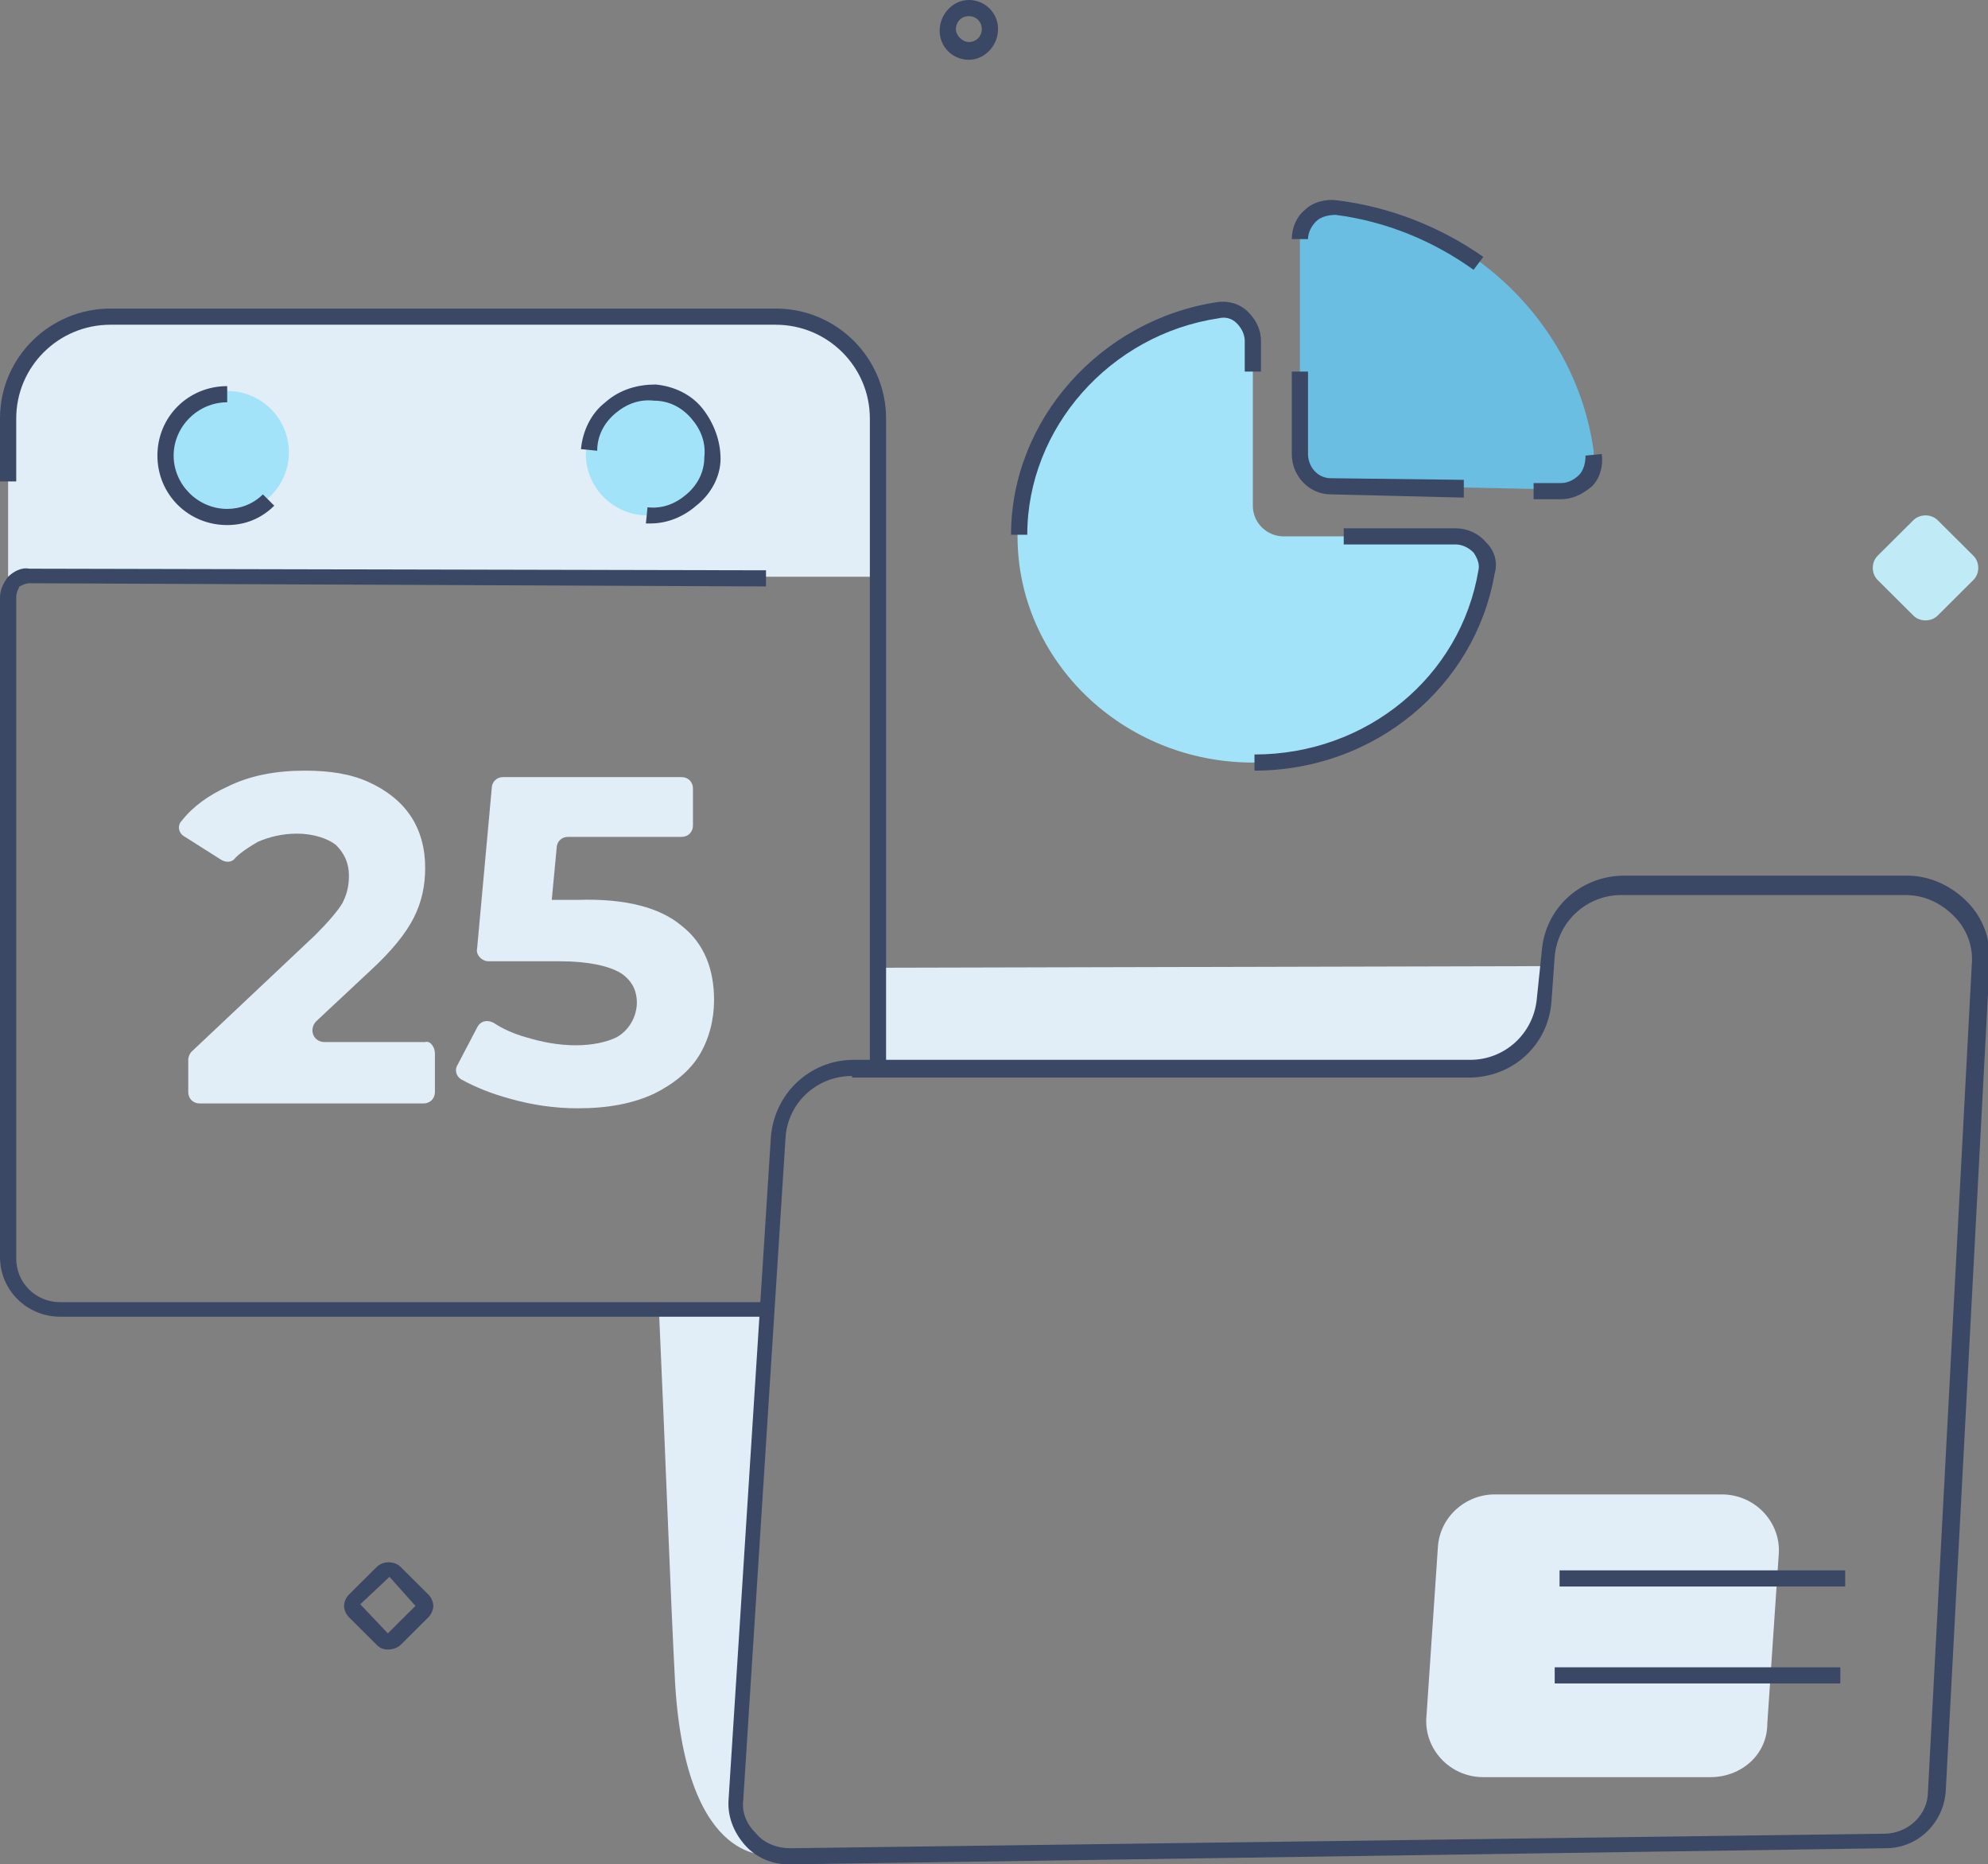 <svg viewBox="0 0 209 196" xmlns="http://www.w3.org/2000/svg">
    <rect x="0" y="0" width="209" height="196" fill="#808080" stroke="none"/>
    <path fill="#E1EDF7" d="M81.041 137.574C80.529 148.614 77.799 189.886 77.799 189.886C77.799 189.886 77.799 192.943 81.211 194.981C81.211 194.981 72.169 196.679 70.975 176.978C70.463 167.296 69.951 152.52 69.269 137.574" />
    <path fill="#E1EDF7" d="M92.813 101.736L162.252 101.567C162.252 101.567 163.105 108.021 159.352 110.908C155.598 113.795 141.267 112.946 141.267 112.946L92.301 112.097" />
    <path fill="#E1EDF7" d="M179.825 186.828H155.939C152.357 186.828 149.627 183.771 149.968 180.374L151.162 162.711C151.333 159.484 154.063 157.106 157.134 157.106H181.019C184.602 157.106 187.332 160.163 186.991 163.56L185.797 181.224C185.797 184.451 183.067 186.828 179.825 186.828Z" />
    <path fill="#E1EDF7" d="M0.853 60.634H92.301V43.48C92.301 37.705 87.524 32.95 81.723 32.95H11.09C5.46 32.95 0.853 37.535 0.853 42.971V60.634Z" />
    <path fill="#A2E3F9" d="M23.886 54.01C27.466 54.01 30.369 51.121 30.369 47.556C30.369 43.992 27.466 41.102 23.886 41.102C20.305 41.102 17.402 43.992 17.402 47.556C17.402 51.121 20.305 54.01 23.886 54.01Z" />
    <path fill="#A2E3F9" d="M68.074 54.18C71.655 54.18 74.558 51.291 74.558 47.726C74.558 44.162 71.655 41.272 68.074 41.272C64.494 41.272 61.591 44.162 61.591 47.726C61.591 51.291 64.494 54.18 68.074 54.18Z" />
    <path fill="#A2E3F9" d="M152.869 56.388C154.916 56.388 156.451 58.087 156.11 60.125C154.233 71.504 143.997 80.166 131.713 80.166C118.064 80.166 106.974 69.466 106.974 56.388C106.974 44.499 116.016 34.478 127.959 32.78C130.007 32.44 131.713 33.969 131.713 36.007V53.161C131.713 55.029 133.248 56.388 134.954 56.388H152.869Z" />
    <path fill="#3A4866" d="M82.918 196C81.212 196 79.505 195.321 78.311 193.962C77.117 192.603 76.434 190.905 76.605 189.036L81.041 119.57C81.382 114.984 85.136 111.418 89.742 111.418H154.575C158.158 111.418 161.229 108.7 161.57 104.964L162.082 100.038C162.423 95.452 166.176 92.055 170.783 92.055H200.47C202.858 92.055 205.076 93.075 206.782 94.773C208.488 96.471 209.341 98.849 209.171 101.227L204.564 188.187C204.394 191.584 201.664 194.302 198.252 194.302L82.918 196ZM89.572 113.116C85.818 113.116 82.747 116.003 82.576 119.74L78.141 189.206C77.97 190.565 78.482 191.754 79.505 192.773C80.359 193.792 81.723 194.302 83.088 194.302L198.081 192.773C200.64 192.773 202.688 190.735 202.688 188.357L207.294 101.397C207.465 99.529 206.782 97.66 205.417 96.302C204.052 94.943 202.346 94.094 200.299 94.094H170.442C166.859 94.094 163.788 96.811 163.447 100.548L163.105 105.303C162.764 109.889 159.011 113.286 154.404 113.286H89.572V113.116Z" />
    <path fill="#3A4866" d="M193.474 175.279H163.447V176.977H193.474V175.279Z" />
    <path fill="#3A4866" d="M193.986 165.088H163.958V166.787H193.986V165.088Z" />
    <path fill="#3A4866" d="M93.154 111.927H91.448V43.99C91.448 38.555 87.012 34.139 81.553 34.139H11.602C6.142 34.139 1.706 38.555 1.706 43.99V50.614H0V43.99C0 37.535 5.289 32.44 11.602 32.44H81.553C88.036 32.44 93.154 37.705 93.154 43.99V111.927Z" />
    <path fill="#3A4866" d="M81.041 138.423H6.313C2.9 138.423 0 135.705 0 132.139V62.842C0 61.993 0.341 61.314 0.853 60.634C1.365 60.125 2.218 59.615 3.071 59.785L80.529 59.955V61.653L3.071 61.314C2.73 61.314 2.389 61.483 2.047 61.653C1.877 61.993 1.706 62.333 1.706 62.842V132.308C1.706 134.856 3.753 136.894 6.313 136.894H81.041V138.423Z" />
    <path fill="#3A4866" d="M23.886 55.199C19.791 55.199 16.549 51.972 16.549 47.896C16.549 43.82 19.791 40.593 23.886 40.593V42.291C20.815 42.291 18.255 44.839 18.255 47.896C18.255 50.953 20.815 53.501 23.886 53.501C25.25 53.501 26.615 52.991 27.639 51.972L28.833 53.161C27.468 54.52 25.762 55.199 23.886 55.199Z" />
    <path fill="#3A4866" d="M68.415 55.029C68.245 55.029 68.074 55.029 67.904 55.029L68.074 53.331C69.61 53.501 70.975 52.991 72.169 51.972C73.363 50.953 74.046 49.594 74.046 48.066C74.216 46.537 73.704 45.178 72.681 43.99C71.657 42.801 70.292 42.121 68.757 42.121C67.221 41.951 65.856 42.461 64.662 43.48C63.468 44.499 62.785 45.858 62.785 47.386L61.079 47.217C61.25 45.348 62.103 43.48 63.638 42.291C65.174 40.932 67.05 40.423 68.927 40.423C70.804 40.593 72.681 41.442 73.875 42.971C75.069 44.499 75.752 46.367 75.752 48.236C75.752 50.104 74.728 51.972 73.193 53.161C71.828 54.35 70.121 55.029 68.415 55.029Z" />
    <path fill="#E1EDF7" d="M45.724 110.738V114.815C45.724 115.494 45.212 116.003 44.53 116.003H20.985C20.303 116.003 19.791 115.494 19.791 114.815V111.418C19.791 111.078 19.962 110.738 20.132 110.568L33.099 98.34C34.464 96.981 35.487 95.792 35.999 94.943C36.511 93.924 36.682 93.075 36.682 92.055C36.682 90.697 36.17 89.678 35.317 88.828C34.464 88.149 32.928 87.639 31.222 87.639C29.687 87.639 28.322 87.979 27.127 88.489C26.274 88.998 25.421 89.508 24.739 90.187C24.398 90.697 23.715 90.697 23.203 90.357L19.45 87.979C18.767 87.639 18.597 86.79 19.109 86.281C20.303 84.752 22.009 83.563 23.886 82.714C26.274 81.525 29.004 81.016 32.075 81.016C34.634 81.016 36.852 81.355 38.729 82.204C40.606 83.054 42.141 84.243 43.165 85.771C44.189 87.3 44.7 89.168 44.7 91.206C44.7 93.075 44.359 94.773 43.506 96.471C42.653 98.17 41.118 100.038 38.9 102.076L33.27 107.341C32.416 108.191 32.928 109.549 34.123 109.549H44.7C45.212 109.38 45.724 110.059 45.724 110.738Z" />
    <path fill="#E1EDF7" d="M71.657 97.321C74.046 99.189 75.07 101.907 75.07 105.134C75.07 107.172 74.558 109.21 73.534 110.908C72.51 112.607 70.804 113.965 68.757 114.984C66.539 116.004 63.98 116.513 60.738 116.513C58.35 116.513 55.961 116.173 53.572 115.494C51.696 114.984 49.99 114.305 48.454 113.456C47.942 113.116 47.772 112.437 48.113 111.927L50.16 108.021C50.501 107.342 51.184 107.172 51.866 107.511C52.89 108.191 54.084 108.7 55.279 109.04C56.985 109.549 58.691 109.889 60.568 109.889C62.274 109.889 63.809 109.549 64.833 109.04C66.368 108.191 67.221 106.322 66.88 104.624C66.71 103.605 66.027 102.756 65.174 102.246C63.98 101.567 61.932 101.057 58.861 101.057H51.355C50.672 101.057 49.99 100.378 50.16 99.698L51.696 82.884C51.696 82.205 52.208 81.695 52.89 81.695H71.657C72.34 81.695 72.852 82.205 72.852 82.884V86.79C72.852 87.47 72.34 87.979 71.657 87.979H59.715C59.032 87.979 58.52 88.489 58.52 89.168L58.008 94.603H60.738C65.856 94.433 69.439 95.452 71.657 97.321Z" />
    <path fill="#3A4866" d="M107.998 56.218H106.292C106.292 44.16 115.675 33.629 127.959 31.761C129.154 31.591 130.348 31.931 131.201 32.78C132.054 33.629 132.566 34.648 132.566 35.837V39.064H130.86V35.837C130.86 35.158 130.518 34.478 130.007 33.969C129.495 33.459 128.812 33.289 128.13 33.459C116.699 35.158 107.998 45.009 107.998 56.218Z" />
    <path fill="#3A4866" d="M131.883 81.016V79.317C143.656 79.317 153.551 71.165 155.428 59.955C155.598 59.276 155.257 58.596 154.916 58.087C154.404 57.577 153.722 57.237 153.039 57.237H141.267V55.539H153.039C154.233 55.539 155.428 56.048 156.281 57.068C157.134 57.917 157.475 59.106 157.134 60.295C155.087 72.184 144.509 81.016 131.883 81.016Z" />
    <path fill="#69BEE2" d="M167.541 47.386C165.664 33.969 154.575 23.269 140.584 21.57C138.537 21.4 136.66 22.929 136.66 24.967V47.556C136.66 49.425 138.196 50.953 139.902 50.953L163.958 51.463C166.176 51.293 167.712 49.594 167.541 47.386Z" />
    <path fill="#3A4866" d="M154.916 28.364C150.651 25.307 145.703 23.269 140.414 22.589C139.731 22.589 138.878 22.759 138.367 23.269C137.855 23.778 137.513 24.457 137.513 25.137H135.807C135.807 23.948 136.319 22.759 137.172 22.08C138.025 21.23 139.39 20.891 140.585 21.061C146.044 21.74 151.333 23.778 155.94 27.005L154.916 28.364Z" />
    <path fill="#3A4866" d="M164.129 52.482C163.958 52.482 163.958 52.482 164.129 52.482H161.229V50.783H164.129C164.811 50.783 165.494 50.444 166.006 49.934C166.517 49.425 166.688 48.575 166.688 47.896L168.394 47.726C168.565 48.915 168.224 50.274 167.371 51.123C166.347 51.972 165.323 52.482 164.129 52.482Z" />
    <path fill="#3A4866" d="M153.892 52.312L139.902 51.972C137.684 51.972 135.807 50.104 135.807 47.726V39.064H137.513V47.726C137.513 49.085 138.537 50.274 139.902 50.274L153.892 50.444V52.312Z" />
    <path fill="#C1EAF7" d="M201.152 64.711L197.398 60.974C196.716 60.295 196.716 59.106 197.398 58.426L201.152 54.69C201.834 54.011 203.029 54.011 203.711 54.69L207.464 58.426C208.147 59.106 208.147 60.295 207.464 60.974L203.711 64.711C203.029 65.39 201.834 65.39 201.152 64.711Z" />
    <path fill="#3A4866" d="M101.855 6.284C100.149 6.284 98.784 4.925 98.784 3.227C98.784 1.529 100.149 0 101.855 0C103.562 0 104.926 1.359 104.926 3.057C104.926 4.756 103.562 6.284 101.855 6.284ZM101.855 1.698C101.002 1.698 100.491 2.378 100.491 3.057C100.491 3.737 101.173 4.416 101.855 4.416C102.709 4.416 103.22 3.737 103.22 3.057C103.22 2.378 102.709 1.698 101.855 1.698Z" />
    <path fill="#3A4866" d="M40.776 173.411C40.265 173.411 39.923 173.241 39.582 172.901L36.682 170.014C36.34 169.674 36.17 169.165 36.17 168.825C36.17 168.485 36.34 167.976 36.682 167.636L39.582 164.749C40.265 164.069 41.459 164.069 42.141 164.749L45.042 167.636C45.383 167.976 45.554 168.485 45.554 168.825C45.554 169.165 45.383 169.674 45.042 170.014L42.141 172.901C41.8 173.241 41.288 173.411 40.776 173.411ZM40.947 165.768L37.876 168.655L40.776 171.712L43.677 168.825L40.947 165.768Z" />
</svg>
